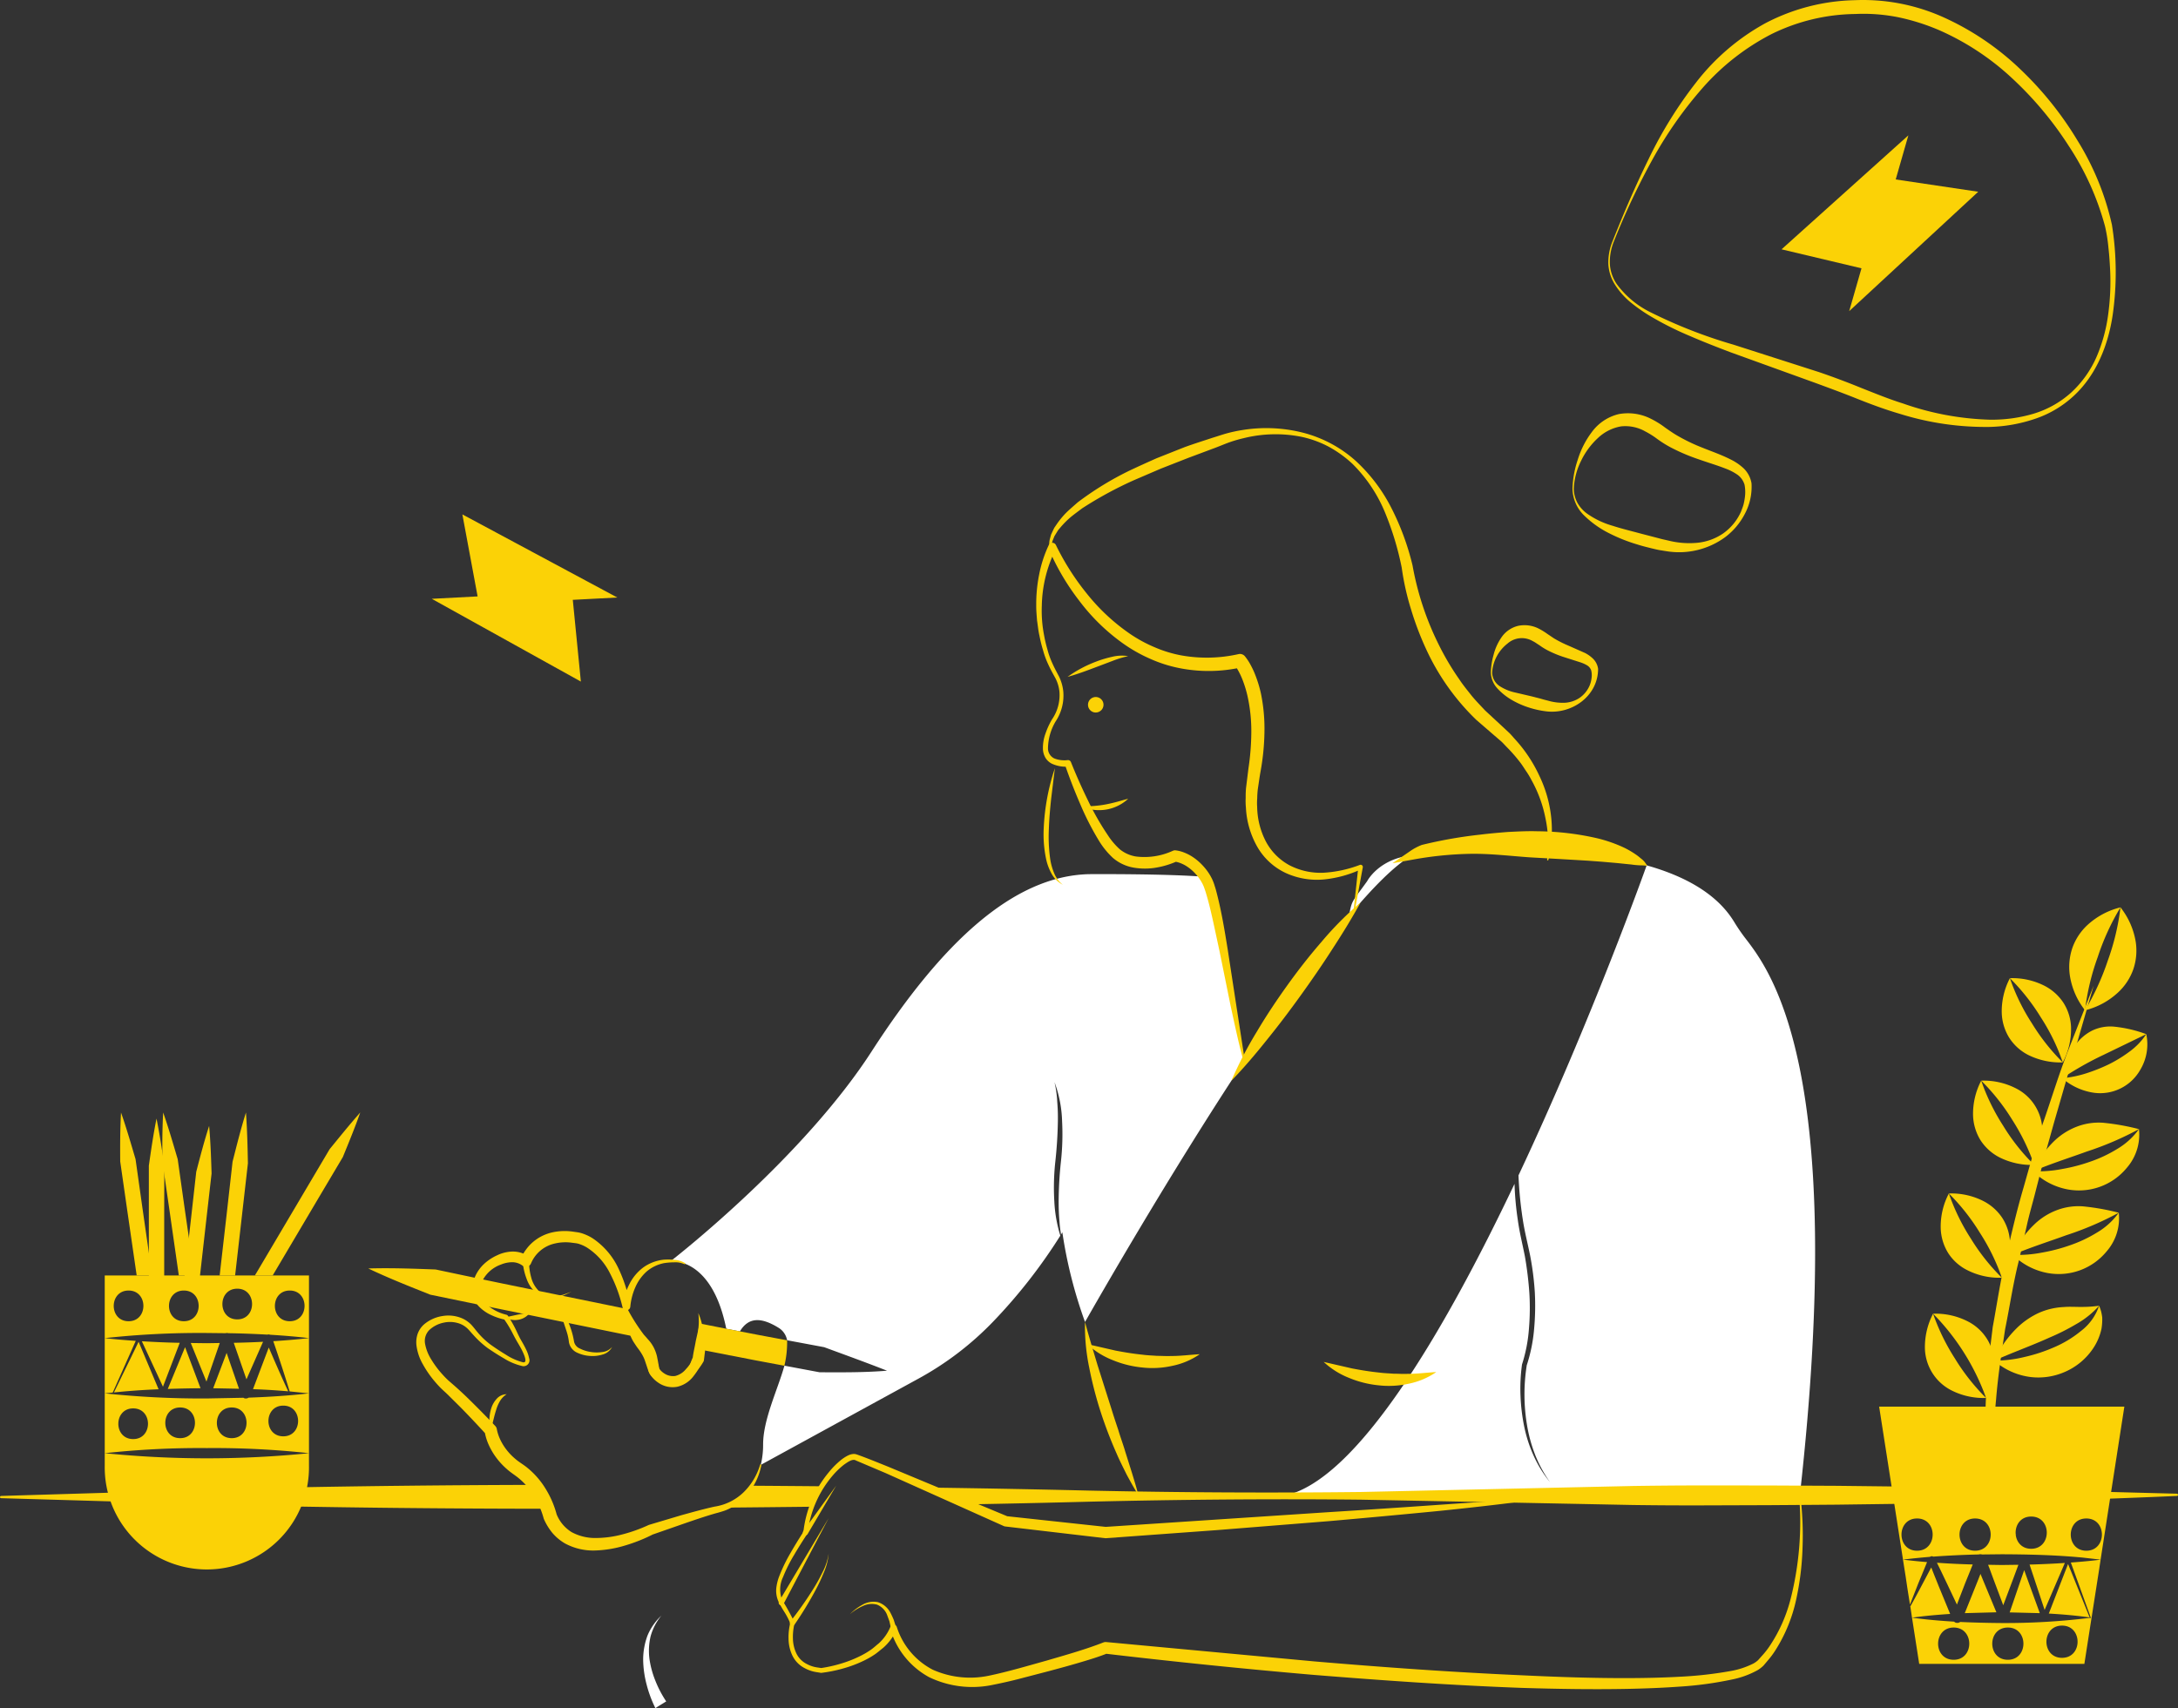 <svg xmlns="http://www.w3.org/2000/svg" width="726.766" height="570.101" xmlns:v="https://vecta.io/nano"><rect width="100%" height="100%" fill="#333333" stroke="none"/><path d="M218.684 570.101a39.96 39.96 0 0 1-2.93-7.9 34.08 34.08 0 0 1-1.141-8.228c-.005-2.772.492-5.521 1.466-8.116a19.18 19.18 0 0 1 4.606-6.606 18.63 18.63 0 0 0-3.6 6.938 21.4 21.4 0 0 0-.354 7.644 31.44 31.44 0 0 0 2.05 7.371c.942 2.339 2.123 4.574 3.525 6.67zm196.648-216.168c-25.368 38.444-48.946 79.687-53.273 87.3a152.81 152.81 0 0 1-7.573-29.938c0 0-.149.261-.429.746a38.69 38.69 0 0 1-.522-4.365c-.205-2.2-.28-4.421-.28-6.622a130.36 130.36 0 0 1 .746-13.225c.5-4.471.638-8.975.41-13.468-.111-4.5-.968-8.95-2.537-13.169a37.29 37.29 0 0 1 .914 6.585 65.43 65.43 0 0 1 .205 6.622q-.112 6.631-.839 13.225a79.29 79.29 0 0 0-.336 13.468 45.64 45.64 0 0 0 2 11.322c-6.422 10.222-13.866 19.765-22.216 28.483-7.408 7.748-15.98 14.294-25.406 19.4l-52.341 28.633a28.37 28.37 0 0 0 .783-6.827c0-8.357 4.887-18.317 7.107-26.264v-.019l11.733 2.2c7.48.037 14.979.093 22.514-.522-7.014-2.761-14.009-5.279-20.985-7.853l-12.367-2.313c-.308-1.743-1.356-3.267-2.873-4.178-5.783-3.563-10-3.563-12.871 1.212l-4.551-.876c-3.04-15.053-9.457-20.089-13.9-21.75a10.86 10.86 0 0 0-4.7-.783 2.19 2.19 0 0 0 .149-.112c2.723-2.127 44.264-34.788 66.928-69.875 23.447-36.318 47.267-58.627 72.6-59.205 0 0 26.264-.187 39.116.933 3.71 6.19 8.97 45.1 12.794 61.235zm4.477 144.991a15.41 15.41 0 0 0 1.6.373h-34zm30.33-193.172c.933-5.465 1.13-4.739 6.047-11.621 0 0 3.839-7.517 14.881-8.636-5.744 3.432-12.963 10.67-20.928 20.257zm150.419 193.546H428.203c24.193-4.57 53.441-54.244 77.168-104.159a102.65 102.65 0 0 0 1.119 12.181c.56 4.085 1.585 8.1 2.35 12.05a118.37 118.37 0 0 1 1.474 12.032c.255 4.033.211 8.079-.131 12.105-.289 4.006-1.053 7.963-2.276 11.789l-.019.056-.019.093c-.473 3.442-.64 6.919-.5 10.39.129 3.454.541 6.891 1.231 10.277s1.757 6.685 3.19 9.83a39.67 39.67 0 0 0 5.409 8.73c-1.978-2.78-3.619-5.786-4.887-8.954a49.89 49.89 0 0 1-2.723-9.793 62.26 62.26 0 0 1-.149-20.146c-.019.037-.019.056-.037.093l.037-.149a53 53 0 0 0 2.462-12.05c.379-4.117.46-8.256.242-12.385-.26-4.114-.784-8.208-1.567-12.255-.821-4.066-1.847-7.984-2.444-11.976-.76-4.887-1.239-9.813-1.436-14.755 24.51-52.042 42.772-103.469 42.772-103.469 12.815 3.6 23.466 9.495 29.155 18.8 1.087 1.792 2.263 3.527 3.525 5.2 8.448 10.957 34.451 43.544 18.409 186.465z" fill="#fff"/><g fill="#fbd206"><path d="M414.994 354.299c-1.707-6.085-2.971-12.273-4.324-18.431l-3.757-18.516-1.982-9.209c-.674-3.055-1.365-6.117-2.225-9.063-.212-.738-.417-1.483-.678-2.167-.206-.67-.468-1.322-.783-1.949a15.17 15.17 0 0 0-2.442-3.438 14.43 14.43 0 0 0-3.225-2.635 11.7 11.7 0 0 0-1.833-.867 8.1 8.1 0 0 0-1.749-.447l.936-.184c-2.253 1.029-4.63 1.762-7.072 2.178-2.482.437-5.02.446-7.505.026a14.32 14.32 0 0 1-7.025-3.291c-1.805-1.683-3.368-3.608-4.643-5.721a93.1 93.1 0 0 1-6.35-12.484 181.45 181.45 0 0 1-5.007-12.939l1.085.717c-1.858.13-3.719-.205-5.414-.976a5.32 5.32 0 0 1-2.19-2.044 6.34 6.34 0 0 1-.8-2.787 13.9 13.9 0 0 1 .861-5.252 25.68 25.68 0 0 1 2.167-4.716 14.28 14.28 0 0 0 2.488-9.121 12.5 12.5 0 0 0-1.329-4.577c-.766-1.413-1.637-2.943-2.336-4.48a29.26 29.26 0 0 1-1.787-4.806c-.5-1.627-.909-3.279-1.228-4.951-.393-1.66-.528-3.362-.8-5.046-.123-1.7-.3-3.4-.272-5.112a49.5 49.5 0 0 1 .97-10.212 41.46 41.46 0 0 1 3.223-9.9c.221-.452.68-.739 1.183-.737s.961.29 1.18.743l.066.136c2.854 5.832 6.367 11.317 10.47 16.348 4.042 5.025 8.792 9.438 14.1 13.1a46.43 46.43 0 0 0 8.365 4.559 41.28 41.28 0 0 0 9.057 2.737 48.14 48.14 0 0 0 18.839-.452l.122-.025c.768-.155 1.559.128 2.055.735.77.95 1.441 1.978 2 3.066a27.17 27.17 0 0 1 1.425 3.077 40.96 40.96 0 0 1 1.938 6.356c.869 4.27 1.257 8.624 1.155 12.98-.073 4.294-.497 8.575-1.268 12.8-.39 2.162-.63 4.061-.941 6.075a28.49 28.49 0 0 0-.195 2.99 19.6 19.6 0 0 0-.022 2.985c.066 3.936 1.029 7.805 2.816 11.313a19.28 19.28 0 0 0 8 8.13c3.545 1.824 7.51 2.675 11.491 2.466 4.074-.256 8.086-1.125 11.9-2.578l.076-.028a.73.73 0 0 1 .965.814l-2.642 14.338c-.022.115-.134.191-.249.169-.109-.025-.182-.128-.171-.239l1.574-14.462 1.041.786a38.64 38.64 0 0 1-12.36 3.435c-4.413.441-8.864-.296-12.9-2.136-4.107-1.923-7.498-5.099-9.685-9.072-2.152-3.912-3.387-8.262-3.609-12.721a22.46 22.46 0 0 1-.079-3.284 32.06 32.06 0 0 1 .115-3.275l.785-6.362c.615-4.032.942-8.103.978-12.182a53.85 53.85 0 0 0-1.224-11.968 37.9 37.9 0 0 0-1.712-5.642c-.344-.897-.745-1.772-1.2-2.619a14.7 14.7 0 0 0-1.391-2.205l2.177.71c-6.784 1.507-13.806 1.588-20.623.238-3.402-.673-6.715-1.732-9.876-3.158-3.156-1.385-6.161-3.09-8.969-5.087-5.558-3.961-10.472-8.754-14.57-14.212-4.151-5.357-7.598-11.223-10.257-17.456l2.428.142c-2.947 5.838-4.548 12.262-4.686 18.8a42.69 42.69 0 0 0 .725 9.846 45.03 45.03 0 0 0 1.124 4.827 27.83 27.83 0 0 0 1.647 4.639c.67 1.527 1.443 2.926 2.252 4.472a14.92 14.92 0 0 1 1.423 5.042 15.63 15.63 0 0 1-2.58 9.963c-1.64 2.756-2.515 5.899-2.535 9.106.05 1.406.89 2.663 2.17 3.247a9.28 9.28 0 0 0 4.425.528c.46-.036.89.23 1.062.658l.023.059c1.686 4.218 3.549 8.406 5.541 12.491a90.12 90.12 0 0 0 6.68 11.744 23.63 23.63 0 0 0 4.1 4.845 11.39 11.39 0 0 0 5.329 2.372c4.181.529 8.427-.117 12.262-1.866l.163-.069c.244-.103.51-.142.774-.115a11 11 0 0 1 2.82.7 15.4 15.4 0 0 1 2.417 1.178 18.09 18.09 0 0 1 4.029 3.362c1.184 1.276 2.174 2.719 2.938 4.283.376.789.685 1.608.925 2.448.277.8.47 1.577.673 2.359 1.611 6.239 2.619 12.448 3.631 18.688l2.87 18.691 2.878 18.666c.01.056-.002.113-.034.159s-.081.078-.137.089c-.108.018-.212-.047-.243-.152z"/><path d="M351.994 256.423l-1.232 10.1c-.353 3.36-.661 6.716-.769 10.07a53.77 53.77 0 0 0 .423 9.985 19.8 19.8 0 0 0 1.3 4.763 9.4 9.4 0 0 0 2.945 3.965 8.87 8.87 0 0 1-3.7-3.581 17.5 17.5 0 0 1-1.865-4.885 40.16 40.16 0 0 1-.825-10.307 72.99 72.99 0 0 1 3.721-20.112zm-1.025-71.613c-.883-1.546-1.097-3.385-.593-5.092l.345-1.27.544-1.178c.188-.391.365-.794.576-1.172l.726-1.063a28.62 28.62 0 0 1 3.263-3.963c1.218-1.183 2.515-2.273 3.786-3.406a103.99 103.99 0 0 1 17.159-10.532c3.017-1.432 6.067-2.8 9.116-4.164l9.3-3.689c3.117-1.141 6.282-2.126 9.429-3.171 1.592-.479 3.127-1.023 4.829-1.493 1.65-.443 3.322-.799 5.009-1.066a49.81 49.81 0 0 1 20.147.82 42.04 42.04 0 0 1 17.685 9.37 55.46 55.46 0 0 1 12.125 16.063 86.2 86.2 0 0 1 6.936 18.948l.031.178c1.627 9.013 4.513 17.753 8.575 25.962a87.83 87.83 0 0 0 6.931 11.77c1.249 1.906 2.69 3.658 4.1 5.443 1.429 1.762 3.03 3.375 4.575 5.034l5.059 4.686 2.652 2.47c.9.8 1.642 1.778 2.469 2.658a47.51 47.51 0 0 1 7.956 12.076 41.86 41.86 0 0 1 2.967 27.99c-.029.108-.137.176-.247.154s-.184-.126-.168-.237v-.024a40.86 40.86 0 0 0-.547-13.765c-.87-4.481-2.447-8.796-4.672-12.782a25.94 25.94 0 0 0-1.741-2.914c-.64-.935-1.217-1.907-1.9-2.807a52.21 52.21 0 0 0-4.438-5.126c-.808-.793-1.516-1.678-2.4-2.394l-2.577-2.218-5.405-4.68a77.92 77.92 0 0 1-16.62-23.409c-2.014-4.341-3.719-8.818-5.1-13.4a87.51 87.51 0 0 1-3.131-14.037l.031.177a99.27 99.27 0 0 0-5.654-18.652c-2.501-6.024-6.172-11.492-10.8-16.088a38.97 38.97 0 0 0-7.889-5.7c-2.879-1.528-5.956-2.647-9.143-3.326-6.382-1.272-12.967-1.115-19.281.459a45.8 45.8 0 0 0-4.625 1.33c-1.46.514-3.009 1.182-4.552 1.769l-9.292 3.477-9.185 3.6-9.044 3.888c-5.957 2.672-11.7 5.797-17.179 9.348-1.279.975-2.6 1.919-3.845 2.945-1.217 1.041-2.348 2.178-3.383 3.4l-.774.917c-.225.323-.41.668-.625 1l-.626 1.011-.435 1.087a6.07 6.07 0 0 0-.106 4.543l.02.044a.21.21 0 0 1-.368.2zm5.263 41.105a40.91 40.91 0 0 1 9.549-5.1 36.1 36.1 0 0 1 5.215-1.566c1.786-.458 3.647-.543 5.467-.252-1.738.38-3.443.897-5.1 1.544l-4.969 1.881c-3.326 1.248-6.643 2.538-10.161 3.494zm9.309 11.892c1.053.038 2.024-.567 2.454-1.53s.231-2.09-.501-2.848-1.852-.996-2.829-.6-1.616 1.345-1.614 2.399c0 1.393 1.103 2.535 2.495 2.583zm-4.165 31.289a36.4 36.4 0 0 0 7.613-.609 50.15 50.15 0 0 0 3.688-.852c1.239-.32 2.461-.72 3.787-1.028a14.3 14.3 0 0 1-7.162 3.572c-1.344.24-2.715.29-4.072.147a9.08 9.08 0 0 1-3.854-1.23zm148.061 186.627v.056c-.019.037-.019.056-.037.093zm-98.529-95.031c2.446-5.674 5.296-11.167 8.527-16.434 3.133-5.293 6.544-10.4 10.118-15.386s7.349-9.836 11.39-14.481a110.9 110.9 0 0 1 13.051-13.157c-3 5.457-6.216 10.655-9.559 15.78-3.309 5.146-6.776 10.169-10.341 15.126s-7.237 9.837-11.086 14.6c-3.82 4.785-7.761 9.484-12.1 13.952z"/><path d="M549.466 288.833c-24.977-7.051-58.123-5.391-78.4-3.339 1.216-.747 2.519-1.342 3.88-1.772 0 0 57.9-10.222 74.52 5.111z"/><path d="M549.71 288.97a20.52 20.52 0 0 0-2.367-.148c-.962-.034-1.921-.122-2.873-.263l-4.881-.5-4.868-.427-4.863-.361-9.725-.574-9.74-.548c-6.5-.461-13.056-1.259-19.619-1.174a118.98 118.98 0 0 0-19.56 1.979l-6.567 1.171 5.67-3.89c1.276-.908 2.66-1.656 4.12-2.225l.2-.047a148.89 148.89 0 0 1 19.009-3.355c3.194-.393 6.4-.684 9.62-.931 3.221-.153 6.453-.33 9.692-.231 6.524.043 13.024.78 19.392 2.2 3.222.723 6.358 1.785 9.357 3.166a29.57 29.57 0 0 1 4.295 2.5c.683.463 1.306 1.03 1.948 1.533a6.11 6.11 0 0 1 1.017 1.092c.302.422.506.771.743 1.033zm-.488-.273a4.17 4.17 0 0 0-1.108-.48c-.302-.089-.592-.215-.864-.374-.712-.331-1.379-.71-2.1-.989-1.438-.558-2.907-1.034-4.4-1.425-2.998-.746-6.049-1.26-9.126-1.536a157.1 157.1 0 0 0-18.659-.558l-18.828.7c-6.284.384-12.6.959-18.878 1.448l.2-.047c-1.263.285-2.486.728-3.639 1.318l-.9-2.719c6.619-.155 13.2-.383 19.771-.906 6.57-.507 13.164-1.514 19.811-1.677 1.66-.026 3.322-.088 4.982.017 1.661.065 3.322.1 4.977.295l4.968.488 4.944.73a98.29 98.29 0 0 1 9.765 2.167c1.605.467 3.19 1 4.772 1.513.649.287 1.283.608 1.9.96.771.428 1.579.788 2.413 1.075zm-186.458 159.91l9.433 2.167c3.1.6 6.164 1.088 9.24 1.4 1.536.209 3.076.238 4.621.367 1.539-.006 3.1.123 4.655.048 3.146.025 6.248-.41 9.623-.6a24.84 24.84 0 0 1-9.231 3.9c-3.317.736-6.734.911-10.109.518a34.5 34.5 0 0 1-9.771-2.47c-3.13-1.23-6-3.038-8.461-5.33zm78.929 5.957l9.433 2.167c3.1.6 6.164 1.088 9.24 1.4 1.536.209 3.076.238 4.621.367 1.539-.006 3.1.123 4.655.048 3.146.025 6.248-.41 9.623-.6a24.84 24.84 0 0 1-9.231 3.9c-3.317.736-6.734.911-10.109.518a34.5 34.5 0 0 1-9.771-2.47 26.8 26.8 0 0 1-8.461-5.331zM178.4 495.604a29.2 29.2 0 0 1 4.384 7.965h-.914q-45.383-.028-90.748-.877L.356 500.043c-.1-.002-.195-.045-.262-.12s-.1-.173-.092-.272a.38.38 0 0 1 .354-.354l90.748-2.723q43.647-.868 87.295-.97zm95.821.466a36.97 36.97 0 0 0-3.395 6.827q-14.633.168-29.248.3c3.777-1.384 7.009-3.948 9.215-7.312q11.723.082 23.428.185zm452.544 2.873c.003.095-.033.187-.1.254s-.159.103-.254.1c-30.237 1.343-60.492 2.145-90.748 2.611l-22.682.3-12.143.093-10.558.075-22.682.075q-11.36.028-22.7-.131l-44.152-.877-46.6-.9c-30.255-.317-60.511-.037-90.766.672q-20.341.531-40.683.9l-12.945-5.615q26.8.363 53.628 1.007 45.383.979 90.766.466l90.748-2q11.332-.168 22.682-.187l22.7.019 22.682.112 22.7.261 90.748 2.369c.206.011.364.186.354.392z"/><path d="M517.224 499.881c-12.282 1.746-24.62 3.149-36.954 4.415q-18.515 1.809-37.044 3.43l-37.079 2.967-37.1 2.706h-.016c-.107.006-.215.003-.322-.009l-33.241-3.9h-.027c-.164-.02-.323-.064-.474-.131l-39.467-17.7-9.9-4.2c-1.031-.665-2.621.439-3.97 1.4-1.374 1.072-2.634 2.284-3.759 3.615a35.94 35.94 0 0 0-8.352 19.11.76.76 0 0 1-.114.326c-1.531 2.334-3.031 4.688-4.434 7.091a50.65 50.65 0 0 0-3.7 7.412c-1.155 2.403-1.243 5.181-.243 7.652 1.481 2.388 2.836 4.853 4.057 7.384a.75.75 0 0 1 .026.45v.009a18.48 18.48 0 0 0-.517 5.14 11.87 11.87 0 0 0 1.191 4.9 7.64 7.64 0 0 0 3.439 3.443c.739.399 1.524.708 2.337.919.818.218 1.688.292 2.529.439h-.159c2.361-.344 4.691-.872 6.97-1.579 2.276-.69 4.485-1.584 6.6-2.673 1.049-.534 2.059-1.14 3.025-1.812.973-.653 1.8-1.471 2.714-2.191a15.3 15.3 0 0 0 3.884-5.553c.176-.44.608-.722 1.081-.707s.886.326 1.032.777l.027.086a24.38 24.38 0 0 0 11.967 14.188c5.877 2.628 12.434 3.333 18.735 2.012 6.306-1.308 12.881-3.268 19.279-5.049 6.379-1.865 12.948-3.706 18.914-6.044l.041-.016c.3-.116.622-.159.942-.126l69.405 6.457c23.149 1.975 46.328 3.625 69.516 4.647 11.591.558 23.19.949 34.773.934 5.791-.012 11.578-.129 17.343-.444a130.39 130.39 0 0 0 17.1-1.886c2.726-.451 5.368-1.314 7.834-2.559.538-.302 1.041-.662 1.5-1.074l1.4-1.566c.951-1.034 1.817-2.144 2.589-3.318a50.73 50.73 0 0 0 6.889-15.538 104.38 104.38 0 0 0 2.854-34.4c-.013-.116.071-.221.187-.235a.22.22 0 0 1 .235.185c.7 5.798.937 11.642.709 17.477a93.3 93.3 0 0 1-2.185 17.43 52 52 0 0 1-6.715 16.4c-.791 1.278-1.683 2.49-2.668 3.626l-1.461 1.729a10.91 10.91 0 0 1-1.981 1.53 29.59 29.59 0 0 1-8.579 3.117 119.93 119.93 0 0 1-17.494 2.371c-5.841.42-11.682.639-17.518.753-11.673.218-23.332.026-34.979-.332-23.289-.857-46.521-2.484-69.724-4.358q-34.795-3.005-69.474-7.083l.982-.142c-3.3 1.313-6.5 2.26-9.748 3.219s-6.483 1.836-9.73 2.707l-9.755 2.542c-3.219.852-6.568 1.588-9.964 2.255-6.961 1.298-14.156.331-20.527-2.76a26.89 26.89 0 0 1-12.885-16.1l2.14.156c-1.032 2.388-2.585 4.516-4.545 6.227-1.008.774-1.953 1.647-3.017 2.328-1.049.695-2.144 1.318-3.277 1.865-2.239 1.09-4.573 1.975-6.972 2.643-2.391.684-4.832 1.179-7.3 1.479l-.048.005a.36.36 0 0 1-.111 0c-.93-.181-1.874-.262-2.791-.517a12.01 12.01 0 0 1-2.672-1.077 9.18 9.18 0 0 1-4.037-4.118c-.83-1.728-1.277-3.615-1.311-5.532a19.8 19.8 0 0 1 .615-5.585l.023.457c-.511-1.263-1.125-2.483-1.837-3.645a38.89 38.89 0 0 1-2.132-3.708c-.637-1.38-.905-2.901-.778-4.416a15.78 15.78 0 0 1 1.049-4.242 53.48 53.48 0 0 1 3.716-7.646c1.394-2.451 2.88-4.838 4.394-7.2l-.114.325c.786-7.38 3.745-14.36 8.5-20.058 1.17-1.454 2.484-2.785 3.922-3.974a13.31 13.31 0 0 1 2.438-1.6c.496-.249 1.029-.418 1.578-.5a2.97 2.97 0 0 1 1.026.036c.262.075.522.155.729.23 3.464 1.249 6.768 2.616 10.128 3.965l39.966 16.634-.5-.134 33.276 3.595-.337-.008 74.2-4.9q18.555-1.163 37.1-2.467l18.546-1.277 18.524-1.526c.056-.007.113.009.157.044s.073.086.08.142a.22.22 0 0 1-.175.234z"/><path d="M283.591 538.798c1.202-1.253 2.59-2.314 4.116-3.143a7.41 7.41 0 0 1 5.2-.912c1.792.561 3.291 1.804 4.175 3.461.421.794.8 1.618 1.145 2.447l.8 2.551a.87.87 0 0 1-1.021 1.107.87.87 0 0 1-.639-.589l-.018-.069-.02-.091-.54-2.434-.848-2.3c-.624-1.468-1.798-2.633-3.271-3.245-1.594-.431-3.291-.264-4.771.47-1.569.688-3.022 1.615-4.308 2.747zm-19.859 2.4c2.712-3.433 5.235-7.011 7.558-10.719a60.1 60.1 0 0 0 3.185-5.738 19.61 19.61 0 0 0 2.033-6.218 19.81 19.81 0 0 1-1.635 6.392 60.75 60.75 0 0 1-2.831 6 121.67 121.67 0 0 1-6.921 11.328.87.87 0 0 1-1.193.204.87.87 0 0 1-.24-1.186l.032-.044zm-3.781-6.695l16.557-27.8-15.043 28.643a.87.87 0 0 1-1.17.361.87.87 0 0 1-.367-1.168zm8.108-23.465l10.949-15.148-9.5 16.1a.87.87 0 1 1-1.5-.883c.02-.029.039-.052.051-.074zm-39.7-89.1c-1.039-.47-2.177-.681-3.316-.615a23.19 23.19 0 0 0-3.409.262c-2.189.418-4.229 1.402-5.919 2.855-1.625 1.485-2.91 3.304-3.767 5.331a20.61 20.61 0 0 0-1.624 6.37c-.056.641-.568 1.148-1.21 1.198s-1.226-.373-1.379-.998l-.01-.042c-.923-3.941-2.334-7.752-4.2-11.345a21.72 21.72 0 0 0-7.637-8.542 12.06 12.06 0 0 0-2.466-1.156c-.389-.14-.791-.241-1.2-.3l-1.475-.187a15.48 15.48 0 0 0-5.6.271c-3.524.777-6.462 3.196-7.9 6.506l-.074.17c-.403.928-1.483 1.354-2.411.951a1.91 1.91 0 0 1-.362-.209 5.83 5.83 0 0 0-3.335-1.174 10.08 10.08 0 0 0-3.875.77c-2.639.925-4.833 2.809-6.146 5.277l-.077.147-.138.311-.2.48a9.34 9.34 0 0 0-.3.955c-.162.623-.232 1.266-.209 1.909a5.73 5.73 0 0 0 1.433 3.484 15.24 15.24 0 0 0 7.392 4.189l.074.02a.8.8 0 0 1 .449.318 38.84 38.84 0 0 1 3.093 5.577c.453.94.885 1.87 1.4 2.737.527.917 1.054 1.833 1.511 2.8.507.987.878 2.038 1.1 3.125.247.71.068 1.498-.461 2.031s-1.316.719-2.028.478c-2.112-.512-4.127-1.366-5.963-2.529-1.835-1.057-3.586-2.181-5.341-3.384a30.94 30.94 0 0 1-4.745-4.318c-.72-.769-1.417-1.638-2.066-2.259-.682-.639-1.472-1.151-2.334-1.511-1.761-.693-3.688-.846-5.536-.44a9.89 9.89 0 0 0-4.864 2.485c-1.192 1.215-1.711 2.939-1.387 4.61a14.7 14.7 0 0 0 2.062 5.2 31.71 31.71 0 0 0 3.529 4.765 33.01 33.01 0 0 0 2.056 2.133l2.316 2.022q2.384 2.113 4.63 4.317a336.71 336.71 0 0 1 8.831 8.975c.268.281.446.637.51 1.02l.026.155c.25 1.238.661 2.438 1.222 3.569a18.18 18.18 0 0 0 2.139 3.372 19.22 19.22 0 0 0 2.815 2.879c1.042.921 2.094 1.511 3.51 2.568 2.57 2.002 4.761 4.447 6.469 7.221 1.724 2.75 3.015 5.749 3.829 8.891l-.124-.388a12.5 12.5 0 0 0 5.071 6.127 16.39 16.39 0 0 0 8.065 1.961c3.006-.014 5.998-.419 8.9-1.205a51.15 51.15 0 0 0 8.623-3.078l.108-.05c.045-.02.09-.038.137-.053l10.851-3.235c3.642-1.004 7.269-2.022 11.011-2.849 3.583-.538 6.914-2.161 9.546-4.651a21.25 21.25 0 0 0 5.661-9.335c.034-.112.153-.176.265-.142.104.033.167.137.148.244a21.11 21.11 0 0 1-5.044 10.242 19.53 19.53 0 0 1-4.546 3.727 16.25 16.25 0 0 1-2.7 1.275c-.974.318-1.963.628-2.8.829-3.557 1.014-7.122 2.24-10.666 3.459l-10.634 3.708.244-.1a54.44 54.44 0 0 1-9.184 3.675 38.59 38.59 0 0 1-9.892 1.7c-3.576.167-7.13-.64-10.284-2.334-1.602-.929-3.034-2.123-4.235-3.531a19.76 19.76 0 0 1-2.821-4.617l-.043-.112-.082-.278c-.732-2.627-1.828-5.139-3.254-7.463a23.3 23.3 0 0 0-5.368-6.062c-.948-.757-2.469-1.709-3.641-2.793-1.237-1.072-2.36-2.27-3.349-3.575-1.003-1.308-1.858-2.723-2.551-4.219a17.81 17.81 0 0 1-1.508-4.913l.536 1.174c-2.782-3.052-5.633-6.086-8.529-9.033l-4.387-4.348c-.747-.732-1.459-1.326-2.317-2.178-.783-.794-1.5-1.608-2.2-2.449a35 35 0 0 1-3.699-5.417c-1.155-1.99-1.888-4.197-2.154-6.483a8.74 8.74 0 0 1 .423-3.676 7.64 7.64 0 0 1 2.082-3.107 12.38 12.38 0 0 1 6.269-2.838 11.62 11.62 0 0 1 6.714.879 9.7 9.7 0 0 1 2.8 2c.813.869 1.372 1.668 2.043 2.452 1.292 1.565 2.765 2.972 4.387 4.191a78.31 78.31 0 0 0 5.163 3.4 19.13 19.13 0 0 0 5.438 2.46c1.929.588.8-2.107 0-3.773-.442-.91-.967-1.8-1.489-2.681-.556-.923-1.055-1.86-1.535-2.784a36.3 36.3 0 0 0-3.157-5.239l.522.338c-1.592-.321-3.14-.83-4.612-1.515-1.532-.684-2.926-1.645-4.111-2.833a8.16 8.16 0 0 1-2.285-4.794c-.09-.896-.048-1.8.126-2.683a12.1 12.1 0 0 1 .318-1.272l.208-.6.112-.309.2-.441-.076.147a12.81 12.81 0 0 1 3.04-4.322c1.282-1.186 2.747-2.156 4.339-2.875a12.47 12.47 0 0 1 5.249-1.263 9.5 9.5 0 0 1 5.465 1.732l-2.846.911a12.74 12.74 0 0 1 1.752-3.253 14.63 14.63 0 0 1 2.428-2.626 15 15 0 0 1 6.355-3.156 19.2 19.2 0 0 1 6.856-.261l1.632.23c.626.098 1.242.256 1.837.473 1.114.392 2.181.909 3.179 1.54 3.753 2.521 6.742 6.026 8.638 10.131 1.85 3.909 3.158 8.052 3.887 12.315l-2.6.16c.346-2.475 1.095-4.876 2.217-7.108a15.69 15.69 0 0 1 4.7-5.749c2.017-1.459 4.381-2.363 6.856-2.622a20.19 20.19 0 0 1 3.615.053 7.76 7.76 0 0 1 3.454 1.054c.103.052.146.177.096.281s-.173.15-.278.104z"/><path d="M233.88 441.75c.838 1.919 1.31 3.977 1.392 6.069a26.32 26.32 0 0 1-.007 3.086l-.378 3.081-.017.1a1.14 1.14 0 0 1-.135.37c-.466.829-1.001 1.618-1.6 2.357a15.69 15.69 0 0 1-2.094 2.014 14.09 14.09 0 0 1-5 2.828c-1.965.494-4.039.318-5.893-.5a8.57 8.57 0 0 1-2.63-1.756c-.208-.216-.403-.444-.584-.683a5.7 5.7 0 0 1-.513-.976l-.45-1.3-.836-2.492c-.252-.681-.568-1.338-.942-1.961a18.17 18.17 0 0 0-1.215-1.813c-.187-.227-.521-.69-.794-1.1l-.829-1.256a17.56 17.56 0 0 1-2.025-5.347 18.54 18.54 0 0 1-.386-5.536c.013-.122.12-.21.242-.2.072.007.136.048.173.11a62.12 62.12 0 0 0 5.474 8.615l.767.853s.442.542.848.97c.689.775 1.275 1.635 1.744 2.56.463.932.815 1.915 1.05 2.929l.266 1.373.227 1.254.211 1.264c.045.141 0 .087.044.219.069.123.1.256.178.4a7.72 7.72 0 0 0 1.334 1.71 4.77 4.77 0 0 0 4.229 1.386c1.601-.398 2.931-1.509 3.609-3.013.384-.73.726-1.48 1.025-2.248.261-.782.57-1.547.927-2.29l-.152.465c.221-1.886.7-3.737 1.017-5.658l1.295-5.832c.014-.058.051-.108.102-.139s.113-.04.171-.026c.065.017.12.062.15.123zm-70.127 35.614c-.343-1.161-.495-2.371-.448-3.581a13.24 13.24 0 0 1 .578-3.6c.352-1.216.977-2.336 1.827-3.274a4.48 4.48 0 0 1 3.349-1.558c-.942.596-1.726 1.411-2.283 2.376a13.13 13.13 0 0 0-1.253 2.977c-.682 2.108-1.094 4.337-1.77 6.66zm5.027-37.715l3.925-.858 1.92-.339a12.28 12.28 0 0 1 2.114-.185 6.06 6.06 0 0 1-3.707 2.213c-.726.135-1.47.148-2.2.04a4.03 4.03 0 0 1-2.053-.87zm7.766-18.706a19.11 19.11 0 0 0 .722 5.468c.445 1.775 1.392 3.384 2.727 4.636a6.78 6.78 0 0 0 5.141 1.553 17.38 17.38 0 0 0 2.83-.467l2.737-.989-2.653 1.241a17.82 17.82 0 0 1-2.861.744c-2.037.404-4.15-.045-5.847-1.242-1.646-1.273-2.891-2.994-3.584-4.957-.738-1.913-1.19-3.925-1.34-5.97-.039-.385.133-.761.451-.982s.73-.253 1.077-.084.576.514.597.901v.1z"/><path d="M185.118 432.961a53.07 53.07 0 0 1 3.911 7.047c1.244 2.467 2.099 5.112 2.534 7.84.246 1.031.98 1.876 1.967 2.262a11.56 11.56 0 0 0 3.538 1.123c1.259.215 2.544.229 3.807.042a5.07 5.07 0 0 0 3.373-1.7c-.657 1.248-1.809 2.162-3.173 2.519-1.34.419-2.748.58-4.149.474a11.46 11.46 0 0 1-4.133-1c-1.542-.605-2.659-1.969-2.947-3.6a17.63 17.63 0 0 0-.819-3.7l-1.238-3.754z"/><path d="M212.852 446.303l-4.4-.877-43.238-8.842-4.16-.858-17.459-3.6c-6.939-2.761-13.878-5.5-20.705-8.749 7.573-.224 15.016.056 22.477.336l14.4 3.04 7.163 1.492 42.231 8.637a30.73 30.73 0 0 0 3.693 9.42z"/><path d="M208.991 436.026a38.37 38.37 0 0 0 4.752 9.435l1.625 1.885a16.02 16.02 0 0 1 1.887 2.3 12.84 12.84 0 0 1 1.362 2.717l.821 2.674c.268.8.467 1.862.678 1.965a5.86 5.86 0 0 0 1.477 1.363 5.29 5.29 0 0 0 3.721.892 6.61 6.61 0 0 0 3.514-2.229 14.81 14.81 0 0 0 1.512-1.885l1.319-2.158-.12.368 1.306-7.443.31-3.8a21.17 21.17 0 0 0-.138-3.85c1.054 2.436 1.642 5.048 1.734 7.7a53.01 53.01 0 0 1 .064 3.967l-.319 3.985c-.006.075-.024.149-.054.219l-.066.149a20.46 20.46 0 0 1-2.957 5.03 9.4 9.4 0 0 1-5.374 3.534c-2.279.446-4.642-.077-6.52-1.443a9.37 9.37 0 0 1-2.388-2.361 4.23 4.23 0 0 1-.509-.923c-.114-.26-.2-.532-.254-.811l-.31-1.363-.579-2.54a12.31 12.31 0 0 0-.879-2.184 12.98 12.98 0 0 0-1.3-2.042l-1.594-2.447a25.31 25.31 0 0 1-2.721-10.704zm288.913-211.617a5.6 5.6 0 0 0 2.615 4.662 15.65 15.65 0 0 0 5.147 2.084l5.5 1.284 2.763.711 1.382.393 1.3.332a17.66 17.66 0 0 0 5.282.692 9.87 9.87 0 0 0 5.11-1.588 9.54 9.54 0 0 0 3.432-4.176 9.23 9.23 0 0 0 .66-2.617c.11-.833.058-1.679-.155-2.491a3.21 3.21 0 0 0-1.269-1.572c-.703-.423-1.45-.767-2.228-1.028l-5.434-1.735a35.47 35.47 0 0 1-5.692-2.355c-.944-.498-1.849-1.066-2.707-1.7-.733-.435-1.4-.971-2.119-1.3a7.2 7.2 0 0 0-8.464.8 13.4 13.4 0 0 0-5.123 9.604zm-.433 0a24.2 24.2 0 0 1 .924-5.872 17.86 17.86 0 0 1 2.537-5.673 9.42 9.42 0 0 1 5.6-3.966 10.43 10.43 0 0 1 7.025.966 23.57 23.57 0 0 1 2.824 1.749l2.176 1.462a37.89 37.89 0 0 0 4.893 2.455l5.441 2.407a11.13 11.13 0 0 1 2.734 1.97 5.89 5.89 0 0 1 1.636 3.335c-.005 9.073-8.741 15.209-17.27 14.186a30.63 30.63 0 0 1-5.869-1.294 28.27 28.27 0 0 1-5.523-2.433 20.66 20.66 0 0 1-4.828-3.8 8.26 8.26 0 0 1-2.3-5.492zm27.676-61.254c.031 1.613.439 3.196 1.19 4.623a11.31 11.31 0 0 0 3.138 3.571 27.81 27.81 0 0 0 8.619 4.133c3.059 1 6.2 1.741 9.333 2.592l4.722 1.226 2.369.623 2.292.523a28.55 28.55 0 0 0 9.31.744 18.46 18.46 0 0 0 8.818-3.112 17.7 17.7 0 0 0 5.991-7.262c.278-.742.581-1.475.807-2.23a17.42 17.42 0 0 0 .461-2.311 12.92 12.92 0 0 0-.071-4.5 6.37 6.37 0 0 0-2.289-3.277 17.94 17.94 0 0 0-3.96-2.067c-2.905-1.145-6.07-2.066-9.218-3.185a64.2 64.2 0 0 1-9.377-4.028 37.52 37.52 0 0 1-4.408-2.8 28.49 28.49 0 0 0-3.827-2.4 13.5 13.5 0 0 0-8.135-1.706c-2.881.501-5.551 1.841-7.673 3.854a25.19 25.19 0 0 0-5.642 7.622c-1.472 2.913-2.308 6.106-2.45 9.367zm-.433 0a33.3 33.3 0 0 1 1.789-9.807 29.73 29.73 0 0 1 4.641-9.109 15.7 15.7 0 0 1 9.018-6.025 16.93 16.93 0 0 1 10.956 1.679c1.593.804 3.109 1.753 4.529 2.834 1.263.887 2.525 1.774 3.872 2.568 2.744 1.604 5.611 2.987 8.574 4.136 3 1.22 6.13 2.281 9.23 3.838a18.23 18.23 0 0 1 4.464 3.007 9.06 9.06 0 0 1 2.666 5.039 19.14 19.14 0 0 1-2.192 10.127 22.9 22.9 0 0 1-6.49 7.765 26.04 26.04 0 0 1-19.57 4.787l-2.555-.407c-.814-.161-1.62-.357-2.426-.549-1.613-.4-3.23-.786-4.821-1.3a55.1 55.1 0 0 1-9.364-3.712 32.85 32.85 0 0 1-8.3-5.854c-2.492-2.347-3.939-5.595-4.017-9.018zm13.762-82.456a18.33 18.33 0 0 0-1.3 7.216 13.26 13.26 0 0 0 2.3 6.89 30.86 30.86 0 0 0 11.24 9.4 163.97 163.97 0 0 0 27.731 10.837l28.558 9.163q7.116 2.435 14.106 5.292c4.628 1.828 9.179 3.7 13.9 5.175a95.02 95.02 0 0 0 28.883 5.406 48.96 48.96 0 0 0 14.487-1.94 32.93 32.93 0 0 0 12.691-7.075 35.54 35.54 0 0 0 8.486-11.88c1.956-4.534 3.272-9.318 3.908-14.215a81.26 81.26 0 0 0 .658-14.806c-.131-2.475-.275-4.945-.563-7.409a51.82 51.82 0 0 0-1.154-7.251 92.27 92.27 0 0 0-12.072-26.76 116.94 116.94 0 0 0-18.848-22.55c-7.131-6.679-15.336-12.108-24.272-16.059a71.43 71.43 0 0 0-13.788-4.373 58.69 58.69 0 0 0-14.373-1.085 64.77 64.77 0 0 0-27.944 6.713 78.44 78.44 0 0 0-22.919 17.9c-6.552 7.456-12.253 15.617-17 24.334a241.75 241.75 0 0 0-12.717 27.077zm-.4-.161c3.693-9.286 7.624-18.485 12.054-27.476a140.52 140.52 0 0 1 15.89-25.62A74.44 74.44 0 0 1 589.205 7.68a67.23 67.23 0 0 1 29.7-7.62c10.37-.441 20.695 1.596 30.12 5.942a91.21 91.21 0 0 1 25.237 17.214 113.58 113.58 0 0 1 18.987 23.715 90.74 90.74 0 0 1 11.463 28.068c1.609 9.996 1.693 20.179.249 30.2-1.479 9.913-5.4 19.907-12.952 26.905-3.755 3.488-8.217 6.124-13.084 7.73a51.03 51.03 0 0 1-15 2.66 95.98 95.98 0 0 1-29.993-4.375c-4.853-1.414-9.615-3.183-14.269-5.042-4.6-1.851-9.265-3.561-13.936-5.279l-28.173-10.184c-4.685-1.77-9.356-3.6-13.964-5.6a105.56 105.56 0 0 1-13.448-6.826 54.78 54.78 0 0 1-6.16-4.387 25.19 25.19 0 0 1-5.011-5.673 14.27 14.27 0 0 1-2.3-7.182 18.8 18.8 0 0 1 1.4-7.4zm139.916 260.97c2.902 4.764 6.37 9.159 10.328 13.089a24.15 24.15 0 0 1-11.583-2.511 16.4 16.4 0 0 1-6.347-5.809 16.76 16.76 0 0 1-2.438-8.284 23.84 23.84 0 0 1 2.724-11.511 67.81 67.81 0 0 0 7.315 15.025z"/><path d="M691.081 343.09c.071 4.009-.879 7.97-2.761 11.511-1.81-5.291-4.267-10.338-7.316-15.025a70.26 70.26 0 0 0-10.328-13.089 23.65 23.65 0 0 1 11.552 2.542 16.7 16.7 0 0 1 6.382 5.774c1.555 2.489 2.41 5.35 2.475 8.284zm-22.663 32.628a67.93 67.93 0 0 0 10.364 13.089c-4.01.143-7.992-.721-11.583-2.511a16.53 16.53 0 0 1-6.383-5.809c-1.522-2.501-2.362-5.357-2.438-8.284a23.84 23.84 0 0 1 2.725-11.511c1.824 5.285 4.281 10.329 7.315 15.025z"/><path d="M681.507 377.295c.07 4.005-.867 7.963-2.724 11.512-1.84-5.278-4.296-10.322-7.316-15.026a70.48 70.48 0 0 0-10.364-13.089c4.003-.147 7.977.729 11.547 2.546a16.02 16.02 0 0 1 8.857 14.057zm-23.886 36.075c2.913 4.766 6.394 9.161 10.366 13.089a23.6 23.6 0 0 1-11.583-2.547 16.17 16.17 0 0 1-6.382-5.773c-1.522-2.501-2.363-5.357-2.439-8.284-.077-4.005.86-7.965 2.725-11.511a69.42 69.42 0 0 0 7.313 15.026z"/><path d="M670.713 414.913a23.97 23.97 0 0 1-2.726 11.548 69.5 69.5 0 0 0-7.35-15.026c-2.911-4.757-6.378-9.151-10.328-13.089 4.003-.147 7.977.729 11.547 2.546a16.7 16.7 0 0 1 6.383 5.774 16.29 16.29 0 0 1 2.474 8.247zm-18.361 38.549c2.914 4.776 6.394 9.183 10.364 13.125a23.6 23.6 0 0 1-11.583-2.546 16.19 16.19 0 0 1-8.821-14.058c-.059-4.004.877-7.959 2.725-11.511a70.83 70.83 0 0 0 7.316 14.989z"/><path d="M665.442 455.039a23.55 23.55 0 0 1-2.725 11.548c-3.784-10.541-9.815-20.133-17.675-28.112 4.003-.147 7.977.729 11.547 2.546 2.61 1.313 4.816 3.308 6.383 5.774s2.426 5.322 2.474 8.247zm-14.663 22.926c4.004-.136 7.978.739 11.555 2.542a16.52 16.52 0 0 1 6.386 5.79c1.551 2.478 2.405 5.328 2.472 8.25a23.7 23.7 0 0 1-2.75 11.528 23.7 23.7 0 0 1-11.579-2.526c-2.604-1.328-4.801-3.333-6.361-5.805a16.51 16.51 0 0 1-2.446-8.265c-.074-4.005.861-7.964 2.72-11.513zm51.2-125.914a108.77 108.77 0 0 0-13.841 7.817c.615-3.811 2.019-7.45 4.124-10.686a15.29 15.29 0 0 1 5.78-5.164 13.89 13.89 0 0 1 7.316-1.362 43.49 43.49 0 0 1 10.83 2.51zm12.193 5.02c-3.082 5.439-9.148 8.472-15.348 7.674a20.58 20.58 0 0 1-10.686-4.876 36.91 36.91 0 0 0 7.961-1.613 58.45 58.45 0 0 0 7.495-2.977 44.74 44.74 0 0 0 6.921-4.232 22.7 22.7 0 0 0 5.666-5.881 16.51 16.51 0 0 1-2.008 11.906zm-17.783 27.254c-5.917 2.151-11.942 4.052-18 6.6 1.738-3.849 4.197-7.33 7.244-10.255a22.5 22.5 0 0 1 7.745-4.77 20.31 20.31 0 0 1 8.534-1.148 78.25 78.25 0 0 1 11.835 2.116 105.13 105.13 0 0 1-17.356 7.459z"/><path d="M709.692 389.775c-4.78 5.825-12.351 8.587-19.759 7.207-4.368-.821-8.39-2.932-11.548-6.06a42.18 42.18 0 0 0 9.754-.753c3.208-.558 6.362-1.386 9.431-2.474 3.11-1.068 6.092-2.477 8.893-4.2a23.88 23.88 0 0 0 7.281-6.634c.508 4.68-.961 9.36-4.052 12.91zm-20.046 22.447c-5.917 2.152-11.942 4.053-18 6.6a32.57 32.57 0 0 1 7.279-10.253 22.05 22.05 0 0 1 7.71-4.769c2.73-.988 5.64-1.38 8.534-1.148 3.993.401 7.949 1.108 11.834 2.116a105.02 105.02 0 0 1-17.357 7.458z"/><path d="M702.95 417.674a20.66 20.66 0 0 1-19.758 7.208 22.25 22.25 0 0 1-11.548-6.06 42.18 42.18 0 0 0 9.755-.753c3.208-.558 6.362-1.386 9.431-2.475 3.11-1.068 6.092-2.477 8.893-4.2a23.87 23.87 0 0 0 7.28-6.634 16.88 16.88 0 0 1-4.053 12.914zm-18.97 28.724c-5.988 2.725-12.264 4.949-18.539 7.745a35.27 35.27 0 0 1 7.279-10.614 26 26 0 0 1 7.639-5.342c2.616-1.156 5.426-1.813 8.284-1.937 3.084-.287 6.239.322 11.8-.431a29.94 29.94 0 0 1-7.709 6.168c-2.816 1.662-5.74 3.136-8.751 4.411z"/><path d="M701.48 439.728c.042 1.272-.043 2.545-.251 3.8a18.88 18.88 0 0 1-2.761 6.491 21.72 21.72 0 0 1-9.395 7.853c-3.547 1.569-7.444 2.176-11.3 1.758a22.59 22.59 0 0 1-12.333-5.487c3.445-.001 6.877-.423 10.22-1.255a53.93 53.93 0 0 0 9.79-3.228c3.218-1.372 6.224-3.195 8.929-5.414 2.822-2.136 4.934-5.073 6.06-8.428a15.37 15.37 0 0 1 .682 1.937 17.56 17.56 0 0 1 .358 1.973zm-36.183 55.26a34.9 34.9 0 0 1 2.556-11.489c.981-2.41 2.454-4.59 4.324-6.4 1.682-1.535 3.707-2.644 5.906-3.234 2.383-.819 5.3-.778 9.96-3.438.521.387 1.016.806 1.484 1.255a16.28 16.28 0 0 1 1.173 1.5c.608 1.042 1.082 2.157 1.411 3.318.531 2.174.574 4.438.128 6.631a17.7 17.7 0 0 1-5.494 9.8c-2.566 2.371-5.792 3.907-9.251 4.405a19.38 19.38 0 0 1-12.2-2.342zm34.677-175.534c-2.086 5.735-3.506 11.691-4.231 17.75a24.88 24.88 0 0 1-5.021-11.331 19.75 19.75 0 0 1 .753-9.36 19.09 19.09 0 0 1 5.165-7.853 25.15 25.15 0 0 1 10.937-5.81 80.62 80.62 0 0 0-7.603 16.604zm11.869 4.088a19.2 19.2 0 0 1-5.2 7.818c-3.083 2.836-6.832 4.846-10.9 5.845 3.126-5.243 5.674-10.808 7.6-16.6a80.07 80.07 0 0 0 4.231-17.751 25.01 25.01 0 0 1 5.057 11.332 19.32 19.32 0 0 1-.79 9.359z"/><path d="M646.328 521.594l1.65 3.371 1.829 3.837 3.191 6.742 2.833-7.351 1.721-4.231.717-1.793c-3.978-.108-7.96-.287-11.941-.575zm15.456 5.989l-.932-2.26-.968 2.474-4.268 10.614 10.543-.286zm11.368-5.308l-5.2.072-4.554-.072.394 1.005 1.471 3.98 3.191 8.5 3.442-9.144 1.614-4.34zm3.048 3.909l-.753-2.116-.789 2.26-4.053 11.834 10.041.25zm1.04-3.98l1.255 3.765 3.765 11.367 5.272-12.229 1.47-3.442c-3.909.251-7.853.431-11.762.539zm13.95 2.546l-1.112-2.725-1.148 2.94-5.271 13.591c4.518.251 9.073.646 13.627 1.291zm-44.861-3.156c.574 1.112 1.112 2.26 1.65 3.371l1.829 3.837 3.191 6.742 2.833-7.351 1.721-4.231c.215-.609.467-1.184.717-1.793a266.48 266.48 0 0 1-11.941-.574zm15.456 5.989l-.931-2.26-.968 2.474-4.268 10.614 10.543-.286zm11.368-5.308l-5.2.072-4.554-.072.394 1.005 1.471 3.98 3.191 8.5 3.442-9.144 1.614-4.34zm3.048 3.909l-.753-2.116-.789 2.26-4.053 11.834 10.041.25zm1.04-3.98l1.255 3.765 3.765 11.367 5.272-12.229 1.47-3.442c-3.909.251-7.853.431-11.762.539zm13.95 2.546l-1.112-2.725-1.148 2.94-5.271 13.591c4.518.251 9.073.646 13.627 1.291zm-46.761-1.578l-1.22 2.3 2.044-.215c-.287-.681-.537-1.4-.824-2.08zm1.9-1.578c.574 1.112 1.112 2.26 1.65 3.371l1.829 3.837 6.024-.609 1.721-4.231c.215-.609.467-1.184.717-1.793a266.48 266.48 0 0 1-11.941-.574zm14.524 3.73l-.968 2.474 1.9-.215zm7.1-2.977l-4.554-.072.394 1.005 9.36-1.005-5.2.072zm-40.916-52.856l7.961 51.063c3.012-.394 6.024-.681 9-.931a1.06 1.06 0 0 1 .968-.144l.072.072c5.092-.359 10.149-.61 15.2-.718a2.1 2.1 0 0 1 1.148 0l6.563-.072c9.037.037 18.037.251 27.038 1.112l5.953.681.214-1.362 7.71-49.7zm12.653 48.088c-6.921 0-6.921-10.758 0-10.758 6.96 0 6.924 10.758 0 10.758zm19.365 0c-6.922 0-6.922-10.758 0-10.758 6.957 0 6.921 10.758 0 10.758zm18.718-.645c-6.921 0-6.921-10.758 0-10.758 6.957 0 6.922 10.758 0 10.758zm18.4.645c-6.921 0-6.921-10.758 0-10.758 6.956 0 6.917 10.758-.001 10.758zm-4.984 7.172l-1.112-2.725-1.148 2.94-5.271 13.591c4.518.251 9.073.646 13.627 1.291zm-13.95-2.546l1.255 3.765 3.765 11.367 5.272-12.229 1.47-3.442c-3.911.251-7.854.431-11.763.539zm-1.04 3.98l-.753-2.116-.789 2.26-4.053 11.834 10.041.25zm-3.048-3.909l-5.2.072-4.554-.072.394 1.005 1.471 3.98 3.191 8.5 3.442-9.144 1.613-4.34zm-11.368 5.308l-.931-2.26-.968 2.474-4.268 10.614 10.543-.286zm-15.456-5.989c.574 1.112 1.112 2.26 1.65 3.371l1.829 3.837 3.191 6.742 2.833-7.351 1.721-4.231c.215-.609.467-1.184.717-1.793-3.98-.108-7.961-.287-11.942-.574zm44.861 3.156l-1.112-2.725-1.148 2.94-5.271 13.591c4.518.251 9.073.646 13.627 1.291zm-13.95-2.546l1.255 3.765 3.765 11.367 5.272-12.229 1.47-3.442a323.63 323.63 0 0 1-11.762.539zm-1.04 3.98l-.753-2.116-.789 2.26-4.053 11.834 10.041.25zm-3.048-3.909l-5.2.072-4.554-.072.394 1.005 1.471 3.98 3.191 8.5 3.442-9.144 1.613-4.34zm-11.368 5.308l-.931-2.26-.968 2.474-4.268 10.614 10.543-.286zm-15.456-5.989c.574 1.112 1.112 2.26 1.65 3.371l1.829 3.837 3.191 6.742 2.833-7.351 1.721-4.231c.215-.609.467-1.184.717-1.793-3.98-.108-7.961-.287-11.942-.574zm26.824.681l-9.36 1.005 1.471 3.98 6.634-.645 1.613-4.34zm2.295 1.793l-.789 2.26c.5-.036 1.04-.072 1.542-.144zm1.793-1.864l1.255 3.765 9.037-.861 1.47-3.442c-3.909.251-7.853.431-11.762.539zm12.838-.179l-1.148 2.94 2.26-.215zm.932-.5l1.148 3.156 5.486 15.169v.036a.79.79 0 0 1 .287.036l2.51-16.029.5-3.336c-3.335.431-6.635.718-9.933.968zm6.6 18.432c0 .036 0 .108-.072.108-.08.033-.171.002-.215-.072a230.61 230.61 0 0 1-29.369 1.721c-4.626-.036-9.252-.143-13.878-.359-.467.345-1.083.414-1.614.179-.152-.083-.296-.179-.431-.287-4.662-.286-9.359-.681-14.021-1.326l2.4 15.42h55.117l2.4-15.42c-.109-.006-.217.006-.322.036zm-45.686 14.021c-6.957 0-6.921-10.758 0-10.758s6.921 10.758 0 10.758zm18.073 0c-6.957 0-6.921-10.758 0-10.758s6.921 10.758 0 10.758zm18.073-.645c-6.957 0-6.921-10.758 0-10.758s6.922 10.755 0 10.755zm3.12-28.58l-1.112-2.725-1.148 2.94-5.271 13.591c4.518.251 9.073.646 13.627 1.291zm-13.95-2.546l1.255 3.765 3.765 11.367 5.272-12.229 1.47-3.442a330.55 330.55 0 0 1-11.762.536zm-1.04 3.98l-.753-2.116-.789 2.26-4.053 11.834 10.041.25zm-3.048-3.909l-5.2.072-4.554-.072.394 1.005 1.471 3.98 3.191 8.5 3.442-9.144 1.613-4.34zm-11.368 5.308l-.931-2.26-.968 2.474-4.268 10.614 10.543-.286zm-15.456-5.989c.574 1.112 1.112 2.26 1.65 3.371l1.829 3.837 3.191 6.742 2.833-7.351 1.721-4.231c.215-.609.467-1.184.717-1.793-3.98-.108-7.961-.287-11.942-.574zm.467 7.495l-1.542-3.837c-.287-.681-.538-1.4-.825-2.08l-1.22 2.3-2.223 4.2q-1.668 3.174-3.442 6.347c-.029.028-.068.041-.108.036l.574 3.873c4.231-.61 8.5-.968 12.73-1.255l-3.945-9.574zm3.012-.287l3.191 6.742 2.833-7.351-6.024.609zm11.977-1.219l-1.9.215-4.268 10.614 10.543-.286zm3.479-.323l3.191 8.5 3.442-9.144-6.634.645zm10.936-1.076c-.5.072-1.04.108-1.542.144l-4.053 11.834 10.041.25zm2.3-.215l3.765 11.367 5.272-12.229-9.037.862zm12.694-1.22l-2.26.215-5.271 13.591c4.518.251 9.073.646 13.627 1.291zm-56.193-4.2l.9 5.7.573 3.873.861 5.415 2.259-5.738c.538-1.4 1.112-2.761 1.685-4.124l1.757-4.3c-2.694-.214-5.343-.502-8.037-.825z"/><path d="M672.928 512.4c-3.211-2.444-4.934-6.3-6.418-9.976-.564-1.915-1.295-3.811-1.725-5.768l-1.213-5.9a139.15 139.15 0 0 1-.9-23.959c.141-8.012 1.339-15.905 2.267-23.831 1.452-7.825 2.571-15.739 4.471-23.464 1.782-7.756 3.565-15.51 5.818-23.132 2.17-7.646 4.255-15.313 6.929-22.8 2.586-7.508 4.907-15.1 7.783-22.5l8.7-22.148-13.209 45.635-3.195 11.415-2.941 11.476c-.95 3.83-2.1 7.614-2.95 11.464l-2.595 11.541c-1.972 7.648-3.082 15.446-4.665 23.166-1.163 7.773-2.386 15.553-3.014 23.379a139.95 139.95 0 0 0-.345 23.493l.7 5.825c.258 1.941.811 3.814 1.2 5.739 1.184 3.676 2.435 7.557 5.302 10.345zM120.21 371.325c-1.776 5.02-3.79 9.937-5.805 14.853l-8.024 13.521-15.4 26.019H85.04l.922-1.537 16.014-27.077L110 383.549c3.35-4.097 6.663-8.228 10.21-12.224zm-37.491 17l-1.909 16.736-2.356 20.658h-5.157l2.425-21.239 1.878-16.731c1.4-5.5 2.765-10.995 4.472-16.424.412 5.706.547 11.337.651 17.006zm-21.136 37.389h3.244l-1.81-12.668-1.468-10.175-2.254-15.98c-1.537-5.19-3.039-10.414-4.849-15.57-.239 4.473-.307 8.912-.273 13.351v2.971l.649 4.4 1.673 11.541 3.175 22.126zm-10.824 0H45.61l-3.209-22.126-2.291-15.941c-.035-5.429-.035-10.858.273-16.321 1.81 5.157 3.312 10.38 4.849 15.57l2.253 15.98 2.185 15.228z"/><path d="M54.825 389.047v3l-.034 12.7v20.965h-5.122v-36.665c.751-5.224 1.5-10.449 2.561-15.707.751 3.79 1.4 7.58 1.946 11.336.241 1.469.449 2.903.649 4.371zm15.775 2.628l-1.776 15.6-2.083 18.439h-5.156l1.44-12.663.717-6.351 1.741-15.6c1.331-5.122 2.663-10.243 4.3-15.3.477 5.291.647 10.584.818 15.876zm-35.648 54.939v18.44l2.663-.273 7.683-17.243c-3.447-.24-6.895-.513-10.345-.923zm11.3 1.23l-8.227 16.903c4.951-.513 9.936-.854 14.888-1.059zm1.093-.171l7.034 15.16 5.6-14.647c-4.197-.068-8.431-.273-12.631-.512zm14.409 1.981l-5.77 13.931c3.653-.137 7.272-.205 10.926-.238zm7.271-1.331l-5.36-.068 5.224 12.873 4.439-12.873-4.3.068zm6.591 3.244l-4.473 11.781 8.6.17-4.131-11.951zm2.39-3.379l4.234 12.189 5.532-12.531a311.69 311.69 0 0 1-9.766.342zm11.677 1.571l-5.258 13.9a224.52 224.52 0 0 1 11.746.717c-2.254-4.848-4.371-9.7-6.488-14.613zm-54.734-24.038v20.9a291.74 291.74 0 0 1 34.076-1.713l6.249.068a1.69 1.69 0 0 1 .922 0c4.371.068 8.707.239 13.044.478.11-.038.225-.061.341-.067a1.37 1.37 0 0 1 .513.1c4.336.273 8.673.614 13.009 1.126v-20.9zm7.956 15.263c-6.624 0-6.59-10.243 0-10.243s6.591 10.243 0 10.243zm18.438 0c-6.624 0-6.59-10.243 0-10.243s6.591 10.243 0 10.243zm17.824-.614c-6.624 0-6.59-10.243 0-10.243s6.59 10.243 0 10.243zm17.516.614c-6.624 0-6.59-10.243 0-10.243s6.591 10.243 0 10.243zm-5.5 6.658c1.911 5.565 3.755 11.131 5.463 16.766l6.453.649v-18.442a230.2 230.2 0 0 1-11.916 1.024zm-44.935.205l-8.223 16.9c4.951-.513 9.936-.854 14.888-1.059zm1.093-.171l7.034 15.16 5.6-14.647c-4.2-.068-8.434-.273-12.633-.513zm14.409 1.981l-5.77 13.931c3.653-.137 7.272-.205 10.926-.238zm7.275-1.334l-5.36-.068 5.224 12.873 4.439-12.873-4.3.068zm6.591 3.244l-4.473 11.781 8.6.17-4.131-11.951zm2.39-3.379l4.234 12.189 5.532-12.531a311.69 311.69 0 0 1-9.766.342zm11.677 1.571l-5.258 13.9a224.52 224.52 0 0 1 11.746.717c-2.254-4.848-4.371-9.7-6.488-14.613zm-43.432-1.912l-8.226 16.9c4.951-.513 9.936-.854 14.888-1.059zm1.093-.171l7.034 15.16 5.6-14.648c-4.2-.068-8.434-.273-12.633-.513zm14.409 1.981l-5.77 13.931c3.653-.137 7.272-.205 10.926-.238zm7.272-1.334l-5.36-.068 5.224 12.873 4.439-12.873-4.3.068zm6.591 3.244l-4.473 11.781 8.6.17-4.131-11.951zm2.39-3.379l4.234 12.189 5.532-12.531a311.69 311.69 0 0 1-9.766.342zm11.677 1.571l-5.258 13.9a224.52 224.52 0 0 1 11.746.717c-2.254-4.848-4.371-9.7-6.488-14.613zM34.949 485.03v4.234a34.08 34.08 0 1 0 68.153 0v-4.234a340.94 340.94 0 0 1-68.153 0zm48.008-18.54c-.443.297-1.002.36-1.5.171a2.1 2.1 0 0 1-.205-.137l-12.224.239c-11.382.062-22.758-.508-34.076-1.707v19.974a291.73 291.73 0 0 1 34.073-1.709 292.45 292.45 0 0 1 34.076 1.707v-19.974c-6.726.785-13.419 1.195-20.145 1.434zm-38.516 13.829c-6.624 0-6.59-10.243 0-10.243s6.59 10.243 0 10.243zm15.673-.308c-6.624 0-6.59-10.243 0-10.243s6.59 10.243 0 10.243zm17.209 0c-6.624 0-6.59-10.243 0-10.243s6.59 10.243 0 10.243zm17.209-.614c-6.624 0-6.591-10.243 0-10.243s6.59 10.243 0 10.243zm1.639-15.024c-2.254-4.848-4.371-9.7-6.488-14.613l-5.258 13.9a224.52 224.52 0 0 1 11.746.717zm-8.4-16.526a311.69 311.69 0 0 1-9.766.342l4.234 12.189 5.532-12.531zm-8.024 15.672l-4.131-11.951-4.473 11.78 8.6.17zm-6.419-15.263l-4.3.068-5.36-.068 5.224 12.873zm-6.42 15.093l-5.156-13.692-5.77 13.931c3.653-.137 7.273-.205 10.926-.239zm-6.932-15.16c-4.2-.068-8.434-.273-12.633-.513l7.034 15.16zm-13.726-.342l-8.225 16.9c4.951-.513 9.936-.854 14.888-1.059zm43.432 1.912l-5.258 13.9a224.52 224.52 0 0 1 11.746.717c-2.254-4.849-4.371-9.7-6.488-14.614zm-11.677-1.571l4.234 12.189 5.532-12.531a311.69 311.69 0 0 1-9.766.342zm-2.39 3.379l-4.473 11.781 8.6.17-4.117-11.952zm-6.59-3.244l-5.36-.068 5.224 12.873 4.439-12.873-4.3.068zm-7.272 1.332l-5.77 13.931c3.653-.137 7.273-.205 10.926-.238zm-14.409-1.981l7.034 15.16 5.6-14.647c-4.2-.068-8.434-.273-12.634-.513zm-1.093.171l-8.226 16.902c4.951-.513 9.936-.854 14.888-1.059zm43.432 1.912l-5.258 13.9a224.52 224.52 0 0 1 11.746.717c-2.254-4.848-4.371-9.7-6.488-14.613zm-11.677-1.571l4.234 12.189 5.532-12.531a311.69 311.69 0 0 1-9.766.342zm-2.39 3.38l-4.473 11.781 8.6.17-4.118-11.951zm-6.591-3.243l-5.36-.068 5.224 12.873 4.439-12.873-4.3.068zm-7.272 1.332l-5.77 13.931c3.653-.137 7.273-.205 10.926-.238zm-14.409-1.981l7.034 15.16 5.6-14.647c-4.2-.068-8.434-.273-12.634-.513zm-1.093.171l-8.226 16.902c4.951-.513 9.936-.854 14.888-1.059zm315.8-6.616c1.315 4.921 2.783 9.714 4.223 14.519l4.547 14.325c.736 2.395 1.524 4.774 2.321 7.152.709 2.41 1.6 4.756 2.309 7.173l2.275 7.212c.725 2.422 1.5 4.831 2.1 7.321-1.362-2.159-2.582-4.389-3.8-6.625-1.129-2.272-2.281-4.541-3.3-6.866a144.03 144.03 0 0 1-5.46-14.223 127.7 127.7 0 0 1-3.814-14.774c-1.04-5.002-1.512-10.106-1.408-15.214zm-99.228 8.171a10.52 10.52 0 0 0-.206-2.072h.019v.019a10.24 10.24 0 0 1 .187 2.053z"/><path d="M246.894 444.364l6.473 1.25 9.271 1.735a32.66 32.66 0 0 1-.9 8.469v.019l-9.979-1.865-7.7-1.511c-.429-.056-.839-.149-1.268-.243l-9.308-1.809a43.3 43.3 0 0 0 .186-8.636l8.674 1.717M636.794 45.172l-42.318 38.045 26.672 6.336-4.098 14.293 43.059-39.848-27.536-4.104zM144.076 199.863l49.75 27.626-2.692-27.281 14.849-.778-51.696-27.739 5.084 27.371z"/></g></svg>
